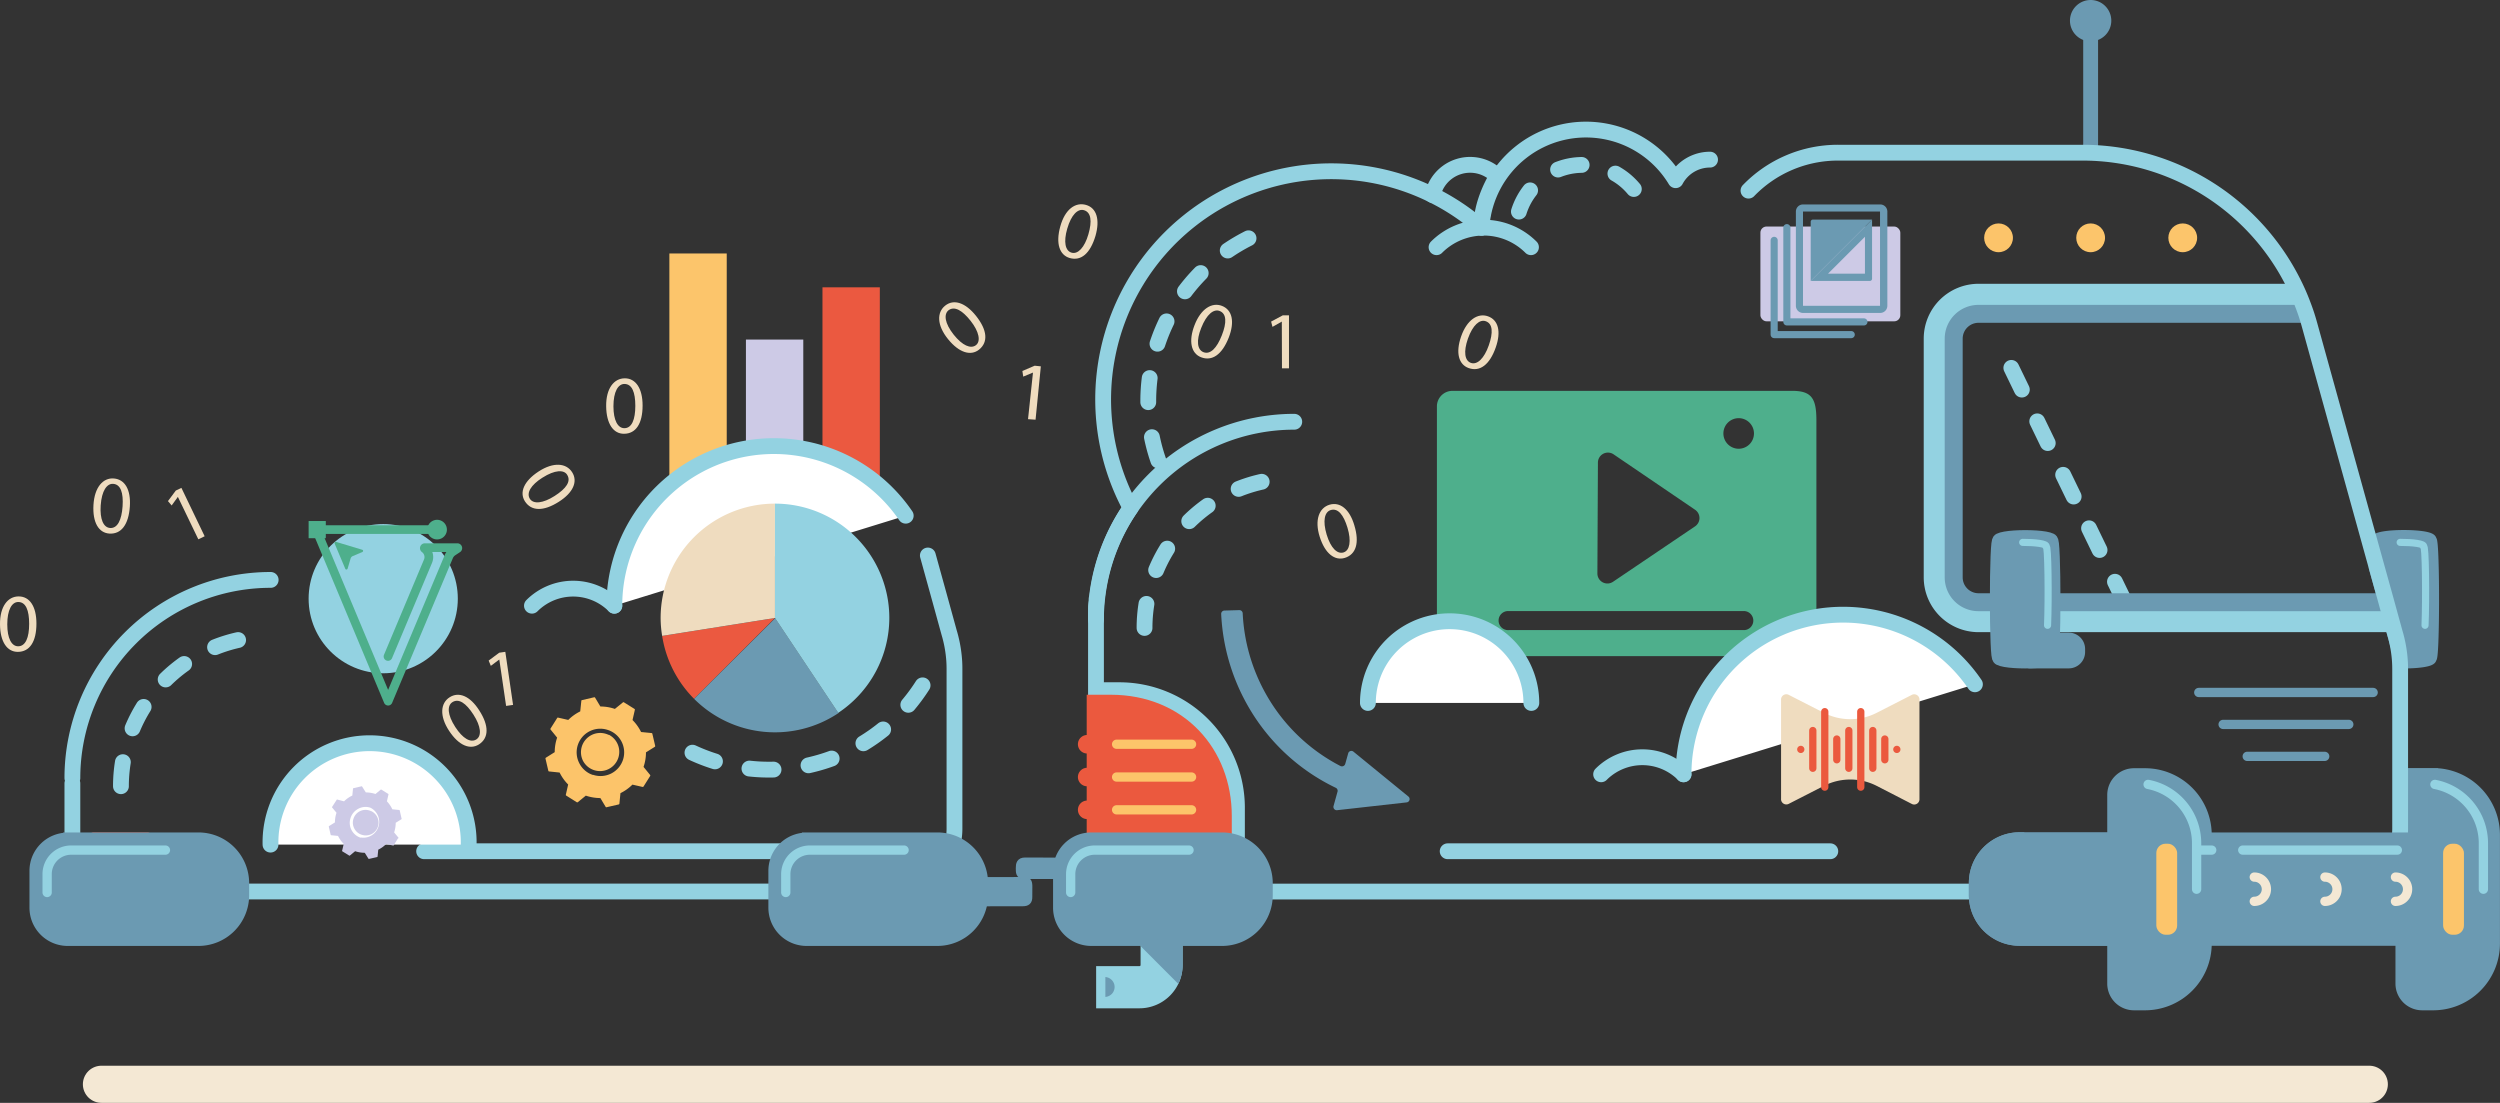 <svg xmlns="http://www.w3.org/2000/svg" viewBox="0 0 474.21 209.19"><rect x="0" y="0" width="474.21" height="209.19" fill="#333333" stroke="none"/><defs><style>.cls-1{fill:#93d2e1;}.cls-10,.cls-12,.cls-13,.cls-14,.cls-17,.cls-18,.cls-19,.cls-2,.cls-20,.cls-26,.cls-28,.cls-29,.cls-30,.cls-4,.cls-7,.cls-8{fill:none;}.cls-11,.cls-14,.cls-2,.cls-28{stroke:#eb593e;}.cls-10,.cls-12,.cls-13,.cls-14,.cls-17,.cls-18,.cls-19,.cls-2,.cls-20,.cls-22,.cls-26,.cls-27,.cls-28,.cls-29,.cls-3,.cls-30,.cls-4,.cls-5,.cls-6,.cls-7{stroke-linecap:round;}.cls-11,.cls-12,.cls-14,.cls-17,.cls-18,.cls-19,.cls-2,.cls-20,.cls-27,.cls-28,.cls-3,.cls-30,.cls-8{stroke-miterlimit:10;}.cls-11,.cls-2{stroke-width:3.52px;}.cls-27,.cls-3,.cls-5,.cls-6,.cls-9{fill:#6b9ab2;}.cls-13,.cls-26,.cls-27,.cls-3,.cls-5,.cls-6,.cls-8{stroke:#6b9ab2;}.cls-12,.cls-13,.cls-14,.cls-17,.cls-20,.cls-3,.cls-6{stroke-width:1.76px;}.cls-10,.cls-18,.cls-20,.cls-22,.cls-4,.cls-7{stroke:#93d2e1;}.cls-10,.cls-13,.cls-22,.cls-26,.cls-29,.cls-4,.cls-5,.cls-6,.cls-7{stroke-linejoin:round;}.cls-10,.cls-18,.cls-22,.cls-4{stroke-width:3px;}.cls-4{stroke-dasharray:4.58 6.69;}.cls-5,.cls-8{stroke-width:2.82px;}.cls-7{stroke-width:1.35px;}.cls-11{fill:#eb593e;}.cls-12{stroke:#fcc46a;}.cls-15{fill:#fcc46a;}.cls-16{fill:#fcc56b;}.cls-17,.cls-19{stroke:#f4e8d4;}.cls-19{stroke-width:7.04px;}.cls-21{fill:#4eaf8c;}.cls-22{fill:#fff;}.cls-23{fill:#eb5940;}.cls-24{fill:#cdcae6;}.cls-25{fill:#efdcbf;}.cls-26{stroke-width:1.35px;}.cls-27{stroke-width:1.24px;}.cls-28{stroke-width:1.38px;}.cls-29,.cls-30{stroke:#4eaf8c;stroke-width:1.65px;}</style></defs><g id="Layer_2" data-name="Layer 2"><g id="Data_Driven_Design" data-name="Data Driven Design"><path class="cls-1" d="M224.32,168v15.08a8.19,8.19,0,0,1-8.18,8.18h-8.22v-8h8.22a.21.21,0,0,0,.21-.21V168Z"/><line class="cls-2" x1="206.22" y1="141.17" x2="216.46" y2="141.17"/><line class="cls-2" x1="206.22" y1="147.39" x2="216.46" y2="147.39"/><line class="cls-2" x1="206.22" y1="153.61" x2="216.46" y2="153.61"/><path class="cls-3" d="M454,159.64h20.6a11.78,11.78,0,0,1,11.78,11.78v2.09a4.19,4.19,0,0,1-4.19,4.19h-40a0,0,0,0,1,0,0v-6.29A11.78,11.78,0,0,1,454,159.64Z" transform="translate(632.96 -295.62) rotate(90)"/><line class="cls-4" x1="403.17" y1="114.47" x2="380.76" y2="68.22"/><path class="cls-5" d="M451.52,113.94H375.29a4.42,4.42,0,0,1-4.41-4.41V64.24a4.42,4.42,0,0,1,4.41-4.42h61.19c-.22-.67-.45-1.34-.7-2H375.29a6.41,6.41,0,0,0-6.41,6.41v45.29a6.4,6.4,0,0,0,6.41,6.4h76.78Z"/><path class="cls-6" d="M461.26,124.84c.38.8-3.14,1.15-6.23,1.06a23.84,23.84,0,0,0-.62-3l-.17-.59-1.1-4-.55-2-2.38-8.57c.08-3.35.23-5.72.45-5.26-.68-1.42,11.28-1.42,10.6,0C461.94,101.08,461.94,126.27,461.26,124.84Z"/><path class="cls-7" d="M455.27,102.88c2.28,0,4.71.24,4.44.82.39-.83.49,10,.28,14.91"/><line class="cls-8" x1="396.56" y1="28.81" x2="396.56" y2="3.72"/><path class="cls-9" d="M400.48,3.92a3.92,3.92,0,1,0-3.92,3.92A3.92,3.92,0,0,0,400.48,3.92Z"/><path class="cls-10" d="M331.66,36.16a23.58,23.58,0,0,1,17-7.2H395A44.73,44.73,0,0,1,435.1,53.84a40.44,40.44,0,0,1,1.74,4c.25.65.49,1.32.71,2s.39,1.27.57,1.92l12.09,43.63,2.38,8.57.55,2,1.1,4,.17.59a23.84,23.84,0,0,1,.62,3,23.07,23.07,0,0,1,.24,3.32v30.34a11.91,11.91,0,0,1-11.91,11.91H207.89V117.56c0-.5,0-1,0-1.49l0-.67c0-.49.06-1,.11-1.45,0-.21,0-.41.07-.61a37.34,37.34,0,0,1,6.39-17l0,0A43.27,43.27,0,0,1,281,43.18a19.87,19.87,0,0,1,36.84-9,7.4,7.4,0,0,1,6.53-3.9"/><path class="cls-9" d="M236.54,133.6a38.14,38.14,0,0,0,16.83,15.83.63.63,0,0,1,.34.73l-.76,2.73a.63.63,0,0,0,.68.79l13.19-1.48a.63.63,0,0,0,.32-1.12l-10.41-8.5a.62.62,0,0,0-1,.32l-.56,2a.65.65,0,0,1-.91.4A34.21,34.21,0,0,1,240.1,131.6a34.56,34.56,0,0,1-4.38-15.27.63.63,0,0,0-.65-.6l-2.81.08a.63.63,0,0,0-.62.67A38.75,38.75,0,0,0,236.54,133.6Z"/><path class="cls-10" d="M209.41,130.92h2.92a22.3,22.3,0,0,1,22.3,22.3V166a0,0,0,0,1,0,0H209.41a0,0,0,0,1,0,0V130.92A0,0,0,0,1,209.41,130.92Z"/><path class="cls-11" d="M231.89,159.83h-24V133.54h2.78c12.92,0,21.22,9.5,21.22,21.22Z"/><line class="cls-12" x1="211.8" y1="141.17" x2="226.02" y2="141.17"/><line class="cls-12" x1="211.8" y1="147.39" x2="226.02" y2="147.39"/><line class="cls-12" x1="211.8" y1="153.61" x2="226.02" y2="153.61"/><path class="cls-4" d="M217.1,119.11a28.39,28.39,0,0,1,28.4-28.4"/><path class="cls-4" d="M309.91,35.85A12.65,12.65,0,0,0,287.53,44"/><path class="cls-4" d="M219.71,87.34A34.51,34.51,0,0,1,241,43.44"/><path class="cls-10" d="M290.4,46.89a12.67,12.67,0,0,0-17.91,0"/><path class="cls-10" d="M271.75,37A7.27,7.27,0,0,1,284,33.4s-3.25,5.12-2.92,9.78"/><path class="cls-10" d="M207.89,117.56A37.61,37.61,0,0,1,245.5,80"/><path class="cls-3" d="M383.08,158.78h76.54a6.37,6.37,0,0,1,6.37,6.37v7a6.37,6.37,0,0,1-6.37,6.37H383.08a8.74,8.74,0,0,1-8.74-8.74v-2.29a8.74,8.74,0,0,1,8.74-8.74Z"/><path class="cls-3" d="M399.32,159.64h20.6a11.78,11.78,0,0,1,11.78,11.78v2.09a4.19,4.19,0,0,1-4.19,4.19H391.73a4.19,4.19,0,0,1-4.19-4.19v-2.09A11.78,11.78,0,0,1,399.32,159.64Z" transform="translate(578.29 -240.94) rotate(90)"/><path class="cls-1" d="M452.07,115.93H375.29a6.4,6.4,0,0,1-6.41-6.4V64.24a6.41,6.41,0,0,1,6.41-6.41h60.49c-.52-1.37-1.1-2.69-1.74-4H375.29a10.4,10.4,0,0,0-10.39,10.4v45.29a10.4,10.4,0,0,0,10.39,10.39h77.89Z"/><path class="cls-6" d="M389.45,124.84c.67,1.43-11.29,1.43-10.61,0-.68,1.43-.68-23.76,0-22.34-.68-1.42,11.28-1.42,10.61,0C390.12,101.08,390.12,126.27,389.45,124.84Z"/><line class="cls-13" x1="417.07" y1="131.35" x2="450.15" y2="131.35"/><line class="cls-13" x1="421.69" y1="137.41" x2="445.53" y2="137.41"/><line class="cls-13" x1="426.26" y1="143.47" x2="440.96" y2="143.47"/><path class="cls-6" d="M385,120.88h7.41a2.22,2.22,0,0,1,2.22,2.22v.58a2.22,2.22,0,0,1-2.22,2.22H385a0,0,0,0,1,0,0v-5a0,0,0,0,1,0,0Z"/><line class="cls-14" x1="207.89" y1="158.78" x2="218.12" y2="158.78"/><path class="cls-3" d="M207,158.78h24.8a8.74,8.74,0,0,1,8.74,8.74v2.29a8.74,8.74,0,0,1-8.74,8.74H207a6.37,6.37,0,0,1-6.37-6.37v-7A6.37,6.37,0,0,1,207,158.78Z"/><circle class="cls-15" cx="379.09" cy="45.11" r="2.73"/><circle class="cls-16" cx="396.56" cy="45.11" r="2.73"/><circle class="cls-16" cx="414.03" cy="45.11" r="2.73"/><path class="cls-3" d="M383.08,158.78h22.14a6.37,6.37,0,0,1,6.37,6.37v7a6.37,6.37,0,0,1-6.37,6.37H383.08a8.74,8.74,0,0,1-8.74-8.74v-2.29a8.74,8.74,0,0,1,8.74-8.74Z"/><path class="cls-7" d="M383.67,102.88c2.28,0,4.71.24,4.44.82.39-.83.49,10,.28,14.91"/><path class="cls-17" d="M427.6,166.37a2.3,2.3,0,0,1,0,4.6"/><path class="cls-17" d="M441,166.37a2.3,2.3,0,1,1,0,4.6"/><path class="cls-17" d="M454.38,166.37a2.3,2.3,0,1,1,0,4.6"/><rect class="cls-16" x="409.02" y="160.04" width="3.95" height="17.27" rx="1.75"/><line class="cls-18" x1="274.6" y1="161.47" x2="347.18" y2="161.47"/><line class="cls-19" x1="19.24" y1="205.67" x2="449.42" y2="205.67"/><path class="cls-9" d="M209.67,185.33a1.89,1.89,0,0,1,0,3.77Z"/><path class="cls-20" d="M416.66,168.67v-8.75a11.35,11.35,0,0,0-9.2-11.13"/><rect class="cls-16" x="463.42" y="160.04" width="3.95" height="17.27" rx="1.75"/><path class="cls-20" d="M471.06,168.67v-8.75a11.35,11.35,0,0,0-9.2-11.13"/><line class="cls-20" x1="425.41" y1="161.25" x2="454.74" y2="161.25"/><line class="cls-20" x1="416.66" y1="161.25" x2="419.53" y2="161.25"/><path class="cls-20" d="M225.54,161.25H207.66a4.57,4.57,0,0,0-4.57,4.57v3.47"/><path class="cls-9" d="M224.32,176.43v6.66a8.1,8.1,0,0,1-.81,3.54l-7.16-7.17Z"/><path class="cls-21" d="M340,74.14h-64.5a2.94,2.94,0,0,0-2.94,2.94v44.43a3,3,0,0,0,2.94,2.95h66.09a3,3,0,0,0,2.95-2.95v-42C344.51,75.55,343.58,74.15,340,74.14Zm-36.9,13.63a1.9,1.9,0,0,1,3-1.57l15.44,10.5a1.9,1.9,0,0,1,0,3.13L306,110.33a1.9,1.9,0,0,1-3-1.57Zm27.8,31.75h-44.7a1.81,1.81,0,1,1,0-3.61h44.7a1.81,1.81,0,0,1,0,3.61Zm-1.09-34.4a2.9,2.9,0,1,1,2.89-2.9A2.9,2.9,0,0,1,329.78,85.12Z"/><path class="cls-22" d="M259.47,133.34a15.49,15.49,0,0,1,31,0"/><path class="cls-22" d="M319.34,146.87a30.27,30.27,0,0,1,55.27-17.07"/><path class="cls-10" d="M303.71,146.87a11.06,11.06,0,0,1,15.63,0"/><path class="cls-10" d="M176,105.37l2.37,8.57.55,2,1.1,4,.17.59a23.84,23.84,0,0,1,.62,3,23.07,23.07,0,0,1,.24,3.32v30.34a11.91,11.91,0,0,1-11.91,11.91H13.73v-20.5"/><path class="cls-4" d="M22.94,149.13a28.4,28.4,0,0,1,28.4-28.4"/><path class="cls-4" d="M175,130a34.49,34.49,0,0,1-47.62,10.6"/><path class="cls-10" d="M13.73,147.58A37.6,37.6,0,0,1,51.34,110"/><line class="cls-14" x1="17.74" y1="158.78" x2="27.97" y2="158.78"/><path class="cls-3" d="M12.84,158.78h24.8a8.74,8.74,0,0,1,8.74,8.74v2.29a8.74,8.74,0,0,1-8.74,8.74H12.84a6.37,6.37,0,0,1-6.37-6.37v-7a6.37,6.37,0,0,1,6.37-6.37Z"/><line class="cls-18" x1="80.45" y1="161.47" x2="153.02" y2="161.47"/><path class="cls-20" d="M31.38,161.25H13.51a4.56,4.56,0,0,0-4.57,4.57v3.47"/><rect class="cls-16" x="126.97" y="48.08" width="10.88" height="47.45"/><rect class="cls-23" x="156.01" y="54.5" width="10.88" height="37.84"/><rect class="cls-24" x="141.49" y="64.41" width="10.88" height="31.12"/><path class="cls-22" d="M51.31,160.21a18.8,18.8,0,1,1,37.59,0"/><path class="cls-22" d="M116.53,114.89A30.27,30.27,0,0,1,171.8,97.82"/><path class="cls-10" d="M100.9,114.89a11.06,11.06,0,0,1,15.63,0"/><path class="cls-23" d="M125.6,120.62a21.63,21.63,0,0,0,6.06,11.94L147,117.22Z"/><path class="cls-25" d="M147,95.53a21.69,21.69,0,0,0-21.69,21.69,21.17,21.17,0,0,0,.29,3.4l21.4-3.4Z"/><path class="cls-9" d="M131.66,132.56a21.69,21.69,0,0,0,27.38,2.7l-12-18Z"/><path class="cls-1" d="M168.69,117.22A21.69,21.69,0,0,0,147,95.53v21.69l12,18A21.65,21.65,0,0,0,168.69,117.22Z"/><path class="cls-15" d="M115.47,139.41a2.65,2.65,0,0,0-.49-.2,3.65,3.65,0,0,0-4.37,5.15,3.65,3.65,0,1,0,4.86-5Z"/><path class="cls-15" d="M123.32,147l-1.25-1.53a8.46,8.46,0,0,0,.46-2.76l1.68-1.05a.17.17,0,0,0,.07-.17l-.54-2.31a.16.16,0,0,0-.14-.13l-2-.2a8.57,8.57,0,0,0-1.62-2.27l.44-1.93a.16.16,0,0,0-.07-.18l-2-1.25a.15.15,0,0,0-.18,0l-1.54,1.25a8.44,8.44,0,0,0-2.75-.46l-1-1.68a.18.18,0,0,0-.18-.07l-2.31.54a.14.14,0,0,0-.12.14l-.21,2a8.57,8.57,0,0,0-2.27,1.62l-1.93-.44a.14.14,0,0,0-.17.07l-1.26,2a.18.18,0,0,0,0,.19l1.25,1.54a8.44,8.44,0,0,0-.46,2.75l-1.67,1.05a.18.18,0,0,0-.08.18l.54,2.31a.15.15,0,0,0,.14.12l2,.21a8.57,8.57,0,0,0,1.62,2.27l-.44,1.93a.16.16,0,0,0,.07.17l2,1.26a.19.19,0,0,0,.19,0l1.53-1.25a8.73,8.73,0,0,0,2.76.46l1,1.67a.14.14,0,0,0,.17.07l2.31-.53a.17.17,0,0,0,.13-.14l.2-2a8.57,8.57,0,0,0,2.27-1.62l1.93.44a.17.17,0,0,0,.17-.07l1.26-2A.17.17,0,0,0,123.32,147ZM112.49,147a4.54,4.54,0,0,1-.61-.24,4.48,4.48,0,0,1-2-2,4.48,4.48,0,0,1,5.35-6.32,4.48,4.48,0,1,1-2.74,8.53Z"/><path class="cls-24" d="M70.38,153.86a1.62,1.62,0,0,0-.33-.13,2.4,2.4,0,0,0-3,1.57,2.36,2.36,0,0,0,.15,1.84,2.39,2.39,0,0,0,1.41,1.2,2.42,2.42,0,0,0,1.81-4.48Z"/><path class="cls-24" d="M75.59,158.9l-.83-1a5.8,5.8,0,0,0,.3-1.83l1.11-.69a.12.12,0,0,0,0-.12l-.35-1.53a.12.12,0,0,0-.1-.09l-1.3-.13A5.65,5.65,0,0,0,73.39,152l.29-1.28a.11.11,0,0,0,0-.11l-1.34-.83a.11.11,0,0,0-.12,0l-1,.83a5.8,5.8,0,0,0-1.83-.3l-.7-1.11a.1.1,0,0,0-.11-.05l-1.53.35a.12.12,0,0,0-.09.1l-.13,1.3A5.65,5.65,0,0,0,65.26,152L64,151.67a.09.09,0,0,0-.11,0L63,153.05a.09.09,0,0,0,0,.12l.83,1a5.8,5.8,0,0,0-.3,1.83l-1.11.69a.12.12,0,0,0-.05.12l.35,1.53a.12.12,0,0,0,.1.09l1.3.13a5.65,5.65,0,0,0,1.08,1.51l-.3,1.28a.1.1,0,0,0,0,.11l1.34.83a.11.11,0,0,0,.12,0l1-.83a5.75,5.75,0,0,0,1.83.3l.69,1.11a.12.12,0,0,0,.12.05l1.53-.35a.12.12,0,0,0,.09-.1l.13-1.3a5.65,5.65,0,0,0,1.51-1.08l1.28.29a.09.09,0,0,0,.11,0l.83-1.34A.11.11,0,0,0,75.59,158.9Zm-7.18,0a2.9,2.9,0,0,1-.41-.16,3,3,0,0,1-1.33-1.31,2.91,2.91,0,0,1-.18-2.26A3,3,0,0,1,68,153.39a2.91,2.91,0,0,1,2.26-.18,3,3,0,0,1-1.81,5.65Z"/><rect class="cls-24" x="333.92" y="42.97" width="26.54" height="17.98" rx="1.16"/><path class="cls-9" d="M355.1,41.65,343.46,53.29V42.08a.43.43,0,0,1,.43-.43Z"/><path class="cls-9" d="M353.75,44.91v7h-7l7-7m1.35-3.26L343.46,53.29h11.22a.42.42,0,0,0,.42-.43V41.65Z"/><path class="cls-9" d="M356.61,40.13V58H342V40.13h14.62m0-1.35H342a1.35,1.35,0,0,0-1.35,1.35V58A1.36,1.36,0,0,0,342,59.36h14.62A1.36,1.36,0,0,0,358,58V40.13a1.35,1.35,0,0,0-1.36-1.35Z"/><polyline class="cls-26" points="336.53 45.59 336.53 63.47 351.15 63.47"/><polyline class="cls-26" points="338.94 43.18 338.94 61.06 353.56 61.06"/><path class="cls-3" d="M153,158.78h24.8a8.74,8.74,0,0,1,8.74,8.74v2.29a8.74,8.74,0,0,1-8.74,8.74H153a6.37,6.37,0,0,1-6.37-6.37v-7a6.37,6.37,0,0,1,6.37-6.37Z"/><path class="cls-20" d="M171.49,161.25H153.62a4.57,4.57,0,0,0-4.57,4.57v3.47"/><path class="cls-27" d="M188.9,171.28H194c.8,0,1.21-.27,1.19-1.15,0-3.75.41-3.11-3-3.15-2.68,0-5.36,0-8,0-1,0-1.5.28-1.48,1.39.06,3.29-.26,2.92,2.92,2.94Z"/><path class="cls-27" d="M197.26,163.28c-1,0-1.91,0-2.86,0s-1.11.6-1.1,1.38-.05,1.46,1,1.45c2,0,4,0,6.08,0,1.1,0,.93-.8,1-1.49s0-1.34-1-1.32S198.29,163.28,197.26,163.28Z"/><path class="cls-25" d="M364.09,132.78v18.74a1,1,0,0,1-1.4,1L356,149.08a11,11,0,0,0-10.06,0l-6.69,3.42a1,1,0,0,1-1.41-1V132.78a1,1,0,0,1,1.41-1l6.69,3.42a11,11,0,0,0,10.06,0l6.69-3.42A1,1,0,0,1,364.09,132.78Z"/><line class="cls-28" x1="346.13" y1="134.99" x2="346.13" y2="149.31"/><line class="cls-28" x1="352.96" y1="134.99" x2="352.96" y2="149.31"/><line class="cls-28" x1="350.69" y1="138.57" x2="350.69" y2="145.73"/><line class="cls-28" x1="355.24" y1="138.57" x2="355.24" y2="145.73"/><line class="cls-28" x1="348.41" y1="140.18" x2="348.41" y2="144.12"/><line class="cls-28" x1="357.52" y1="140.18" x2="357.52" y2="144.12"/><line class="cls-28" x1="359.8" y1="142.15" x2="359.8" y2="142.15"/><line class="cls-28" x1="341.58" y1="142.15" x2="341.58" y2="142.15"/><line class="cls-28" x1="343.86" y1="138.57" x2="343.86" y2="145.73"/><circle class="cls-1" cx="72.69" cy="113.56" r="14.15"/><path class="cls-29" d="M73.6,124.52l7.59-18.08a2,2,0,0,0-.67-2.39h0a.1.1,0,0,1,.06-.17h6.16a.09.09,0,0,1,.05.17l-.91.6a2.11,2.11,0,0,0-.74.9L73.62,133,60,100.46"/><line class="cls-30" x1="60.09" y1="100.46" x2="83" y2="100.46"/><rect class="cls-21" x="58.54" y="98.83" width="3.26" height="3.26"/><path class="cls-21" d="M82.91,102.32a1.86,1.86,0,1,0-1.86-1.86A1.85,1.85,0,0,0,82.91,102.32Z"/><path class="cls-21" d="M68.84,104.36a.24.24,0,0,1-.12.35l-1.89.81a.8.8,0,0,0-.3.33l-.59,2a.25.25,0,0,1-.34.16.24.24,0,0,1-.11-.13l-2-4.74a.25.25,0,0,1,.31-.34l4.94,1.49A.32.32,0,0,1,68.84,104.36Z"/><path class="cls-25" d="M121.89,76.91c0,3.46-1.28,5.37-3.54,5.37-2,0-3.33-1.86-3.37-5.23s1.48-5.29,3.54-5.29S121.89,73.67,121.89,76.91Zm-5.53.16c0,2.65.82,4.15,2.07,4.15,1.41,0,2.08-1.64,2.08-4.24s-.64-4.15-2.07-4.15C117.24,72.83,116.36,74.3,116.36,77.07Z"/><path class="cls-25" d="M6.91,118.28c0,3.46-1.29,5.37-3.54,5.37-2,0-3.34-1.86-3.37-5.23s1.47-5.29,3.54-5.29S6.91,115,6.91,118.28Zm-5.53.16c0,2.64.81,4.15,2.06,4.15,1.41,0,2.09-1.65,2.09-4.25s-.64-4.15-2.07-4.15C2.25,114.19,1.38,115.67,1.38,118.44Z"/><path class="cls-25" d="M24.63,96.09c-.24,3.45-1.65,5.27-3.9,5.12-2-.14-3.2-2.09-3-5.45s1.83-5.18,3.89-5S24.85,92.86,24.63,96.09Zm-5.53-.22c-.18,2.64.53,4.19,1.78,4.28,1.4.1,2.19-1.5,2.37-4.09s-.36-4.18-1.78-4.28C20.27,91.69,19.29,93.1,19.1,95.87Z"/><path class="cls-25" d="M33.74,94.25h0l-1.18,1.63-.7-.83,1.49-2,1.06-.51,4.41,9.18-1.2.58Z"/><path class="cls-25" d="M90.91,134.76c1.88,2.91,1.83,5.22-.06,6.44-1.68,1.07-3.82.24-5.67-2.58s-1.63-5.25.11-6.36S89.16,132,90.91,134.76Zm-4.56,3.13c1.43,2.22,2.93,3.05,4,2.37s.87-2.51-.54-4.7-2.79-3.14-4-2.37C84.79,133.85,84.85,135.56,86.35,137.89Z"/><path class="cls-25" d="M94.71,125.1h0l-1.61,1.2-.41-1,2-1.49,1.16-.17,1.47,10.07L96,133.9Z"/><path class="cls-25" d="M233.07,64.05c-1.27,3.22-3.16,4.53-5.26,3.71-1.85-.73-2.42-3-1.22-6.1s3.3-4.39,5.22-3.63S234.25,61,233.07,64.05Zm-5.21-1.87c-1,2.46-.75,4.16.41,4.62,1.31.51,2.54-.77,3.49-3.19s.92-4.1-.41-4.62C230.23,58.55,228.88,59.6,227.86,62.18Z"/><path class="cls-25" d="M283.71,65.93c-1.15,3.26-3,4.64-5.12,3.89-1.88-.66-2.53-2.87-1.44-6s3.15-4.51,5.1-3.82S284.79,62.87,283.71,65.93Zm-5.27-1.69c-.87,2.5-.61,4.19.58,4.6s2.51-.86,3.37-3.31.77-4.13-.57-4.6C280.68,60.53,279.37,61.63,278.44,64.24Z"/><path class="cls-25" d="M256.9,99.66c1,3.31.33,5.51-1.83,6.17-1.9.57-3.73-.82-4.74-4s-.13-5.49,1.85-6.09S256,96.56,256.9,99.66Zm-5.25,1.76c.77,2.53,2,3.73,3.19,3.37s1.51-2.18.76-4.67-1.82-3.78-3.18-3.37C251.26,97.1,250.85,98.76,251.65,101.42Z"/><path class="cls-25" d="M207.79,44.76c-1,3.32-2.72,4.8-4.89,4.18-1.91-.56-2.69-2.72-1.78-6S204,38.3,206,38.87,208.69,41.64,207.79,44.76Zm-5.35-1.39c-.74,2.55-.37,4.22.83,4.56s2.46-1,3.18-3.49.53-4.17-.84-4.57C204.46,39.54,203.21,40.71,202.44,43.37Z"/><path class="cls-25" d="M195.94,70.67h0l-1.85.77-.16-1.07,2.33-1,1.17.12-1,10.12L195,79.51Z"/><path class="cls-25" d="M185.13,59.91c2.16,2.71,2.34,5,.58,6.41-1.56,1.24-3.77.62-5.89-2s-2.15-5.06-.53-6.35S183.11,57.38,185.13,59.91Zm-4.23,3.57c1.65,2.07,3.23,2.74,4.21,2s.6-2.59-1-4.62-3.09-2.85-4.2-2C179,59.61,179.18,61.31,180.9,63.48Z"/><path class="cls-25" d="M136.66,109.54c0,3.46-1.29,5.37-3.54,5.37-2,0-3.34-1.86-3.37-5.23s1.47-5.29,3.54-5.29S136.66,106.3,136.66,109.54Zm-5.53.16c0,2.64.81,4.15,2.07,4.15,1.41,0,2.08-1.65,2.08-4.25s-.64-4.15-2.07-4.15C132,105.45,131.13,106.93,131.13,109.7Z"/><path class="cls-25" d="M106,95.18c-2.92,1.86-5.23,1.8-6.44-.1-1.06-1.68-.21-3.81,2.61-5.65s5.25-1.6,6.36.15S108.74,93.44,106,95.18Zm-3.1-4.58c-2.24,1.42-3.07,2.92-2.4,4s2.51.88,4.7-.52,3.16-2.77,2.39-4C107,89.06,105.24,89.11,102.91,90.6Z"/><path class="cls-25" d="M243.14,61h0l-1.77,1-.26-1,2.22-1.19h1.17V69.87h-1.33Z"/></g></g></svg>